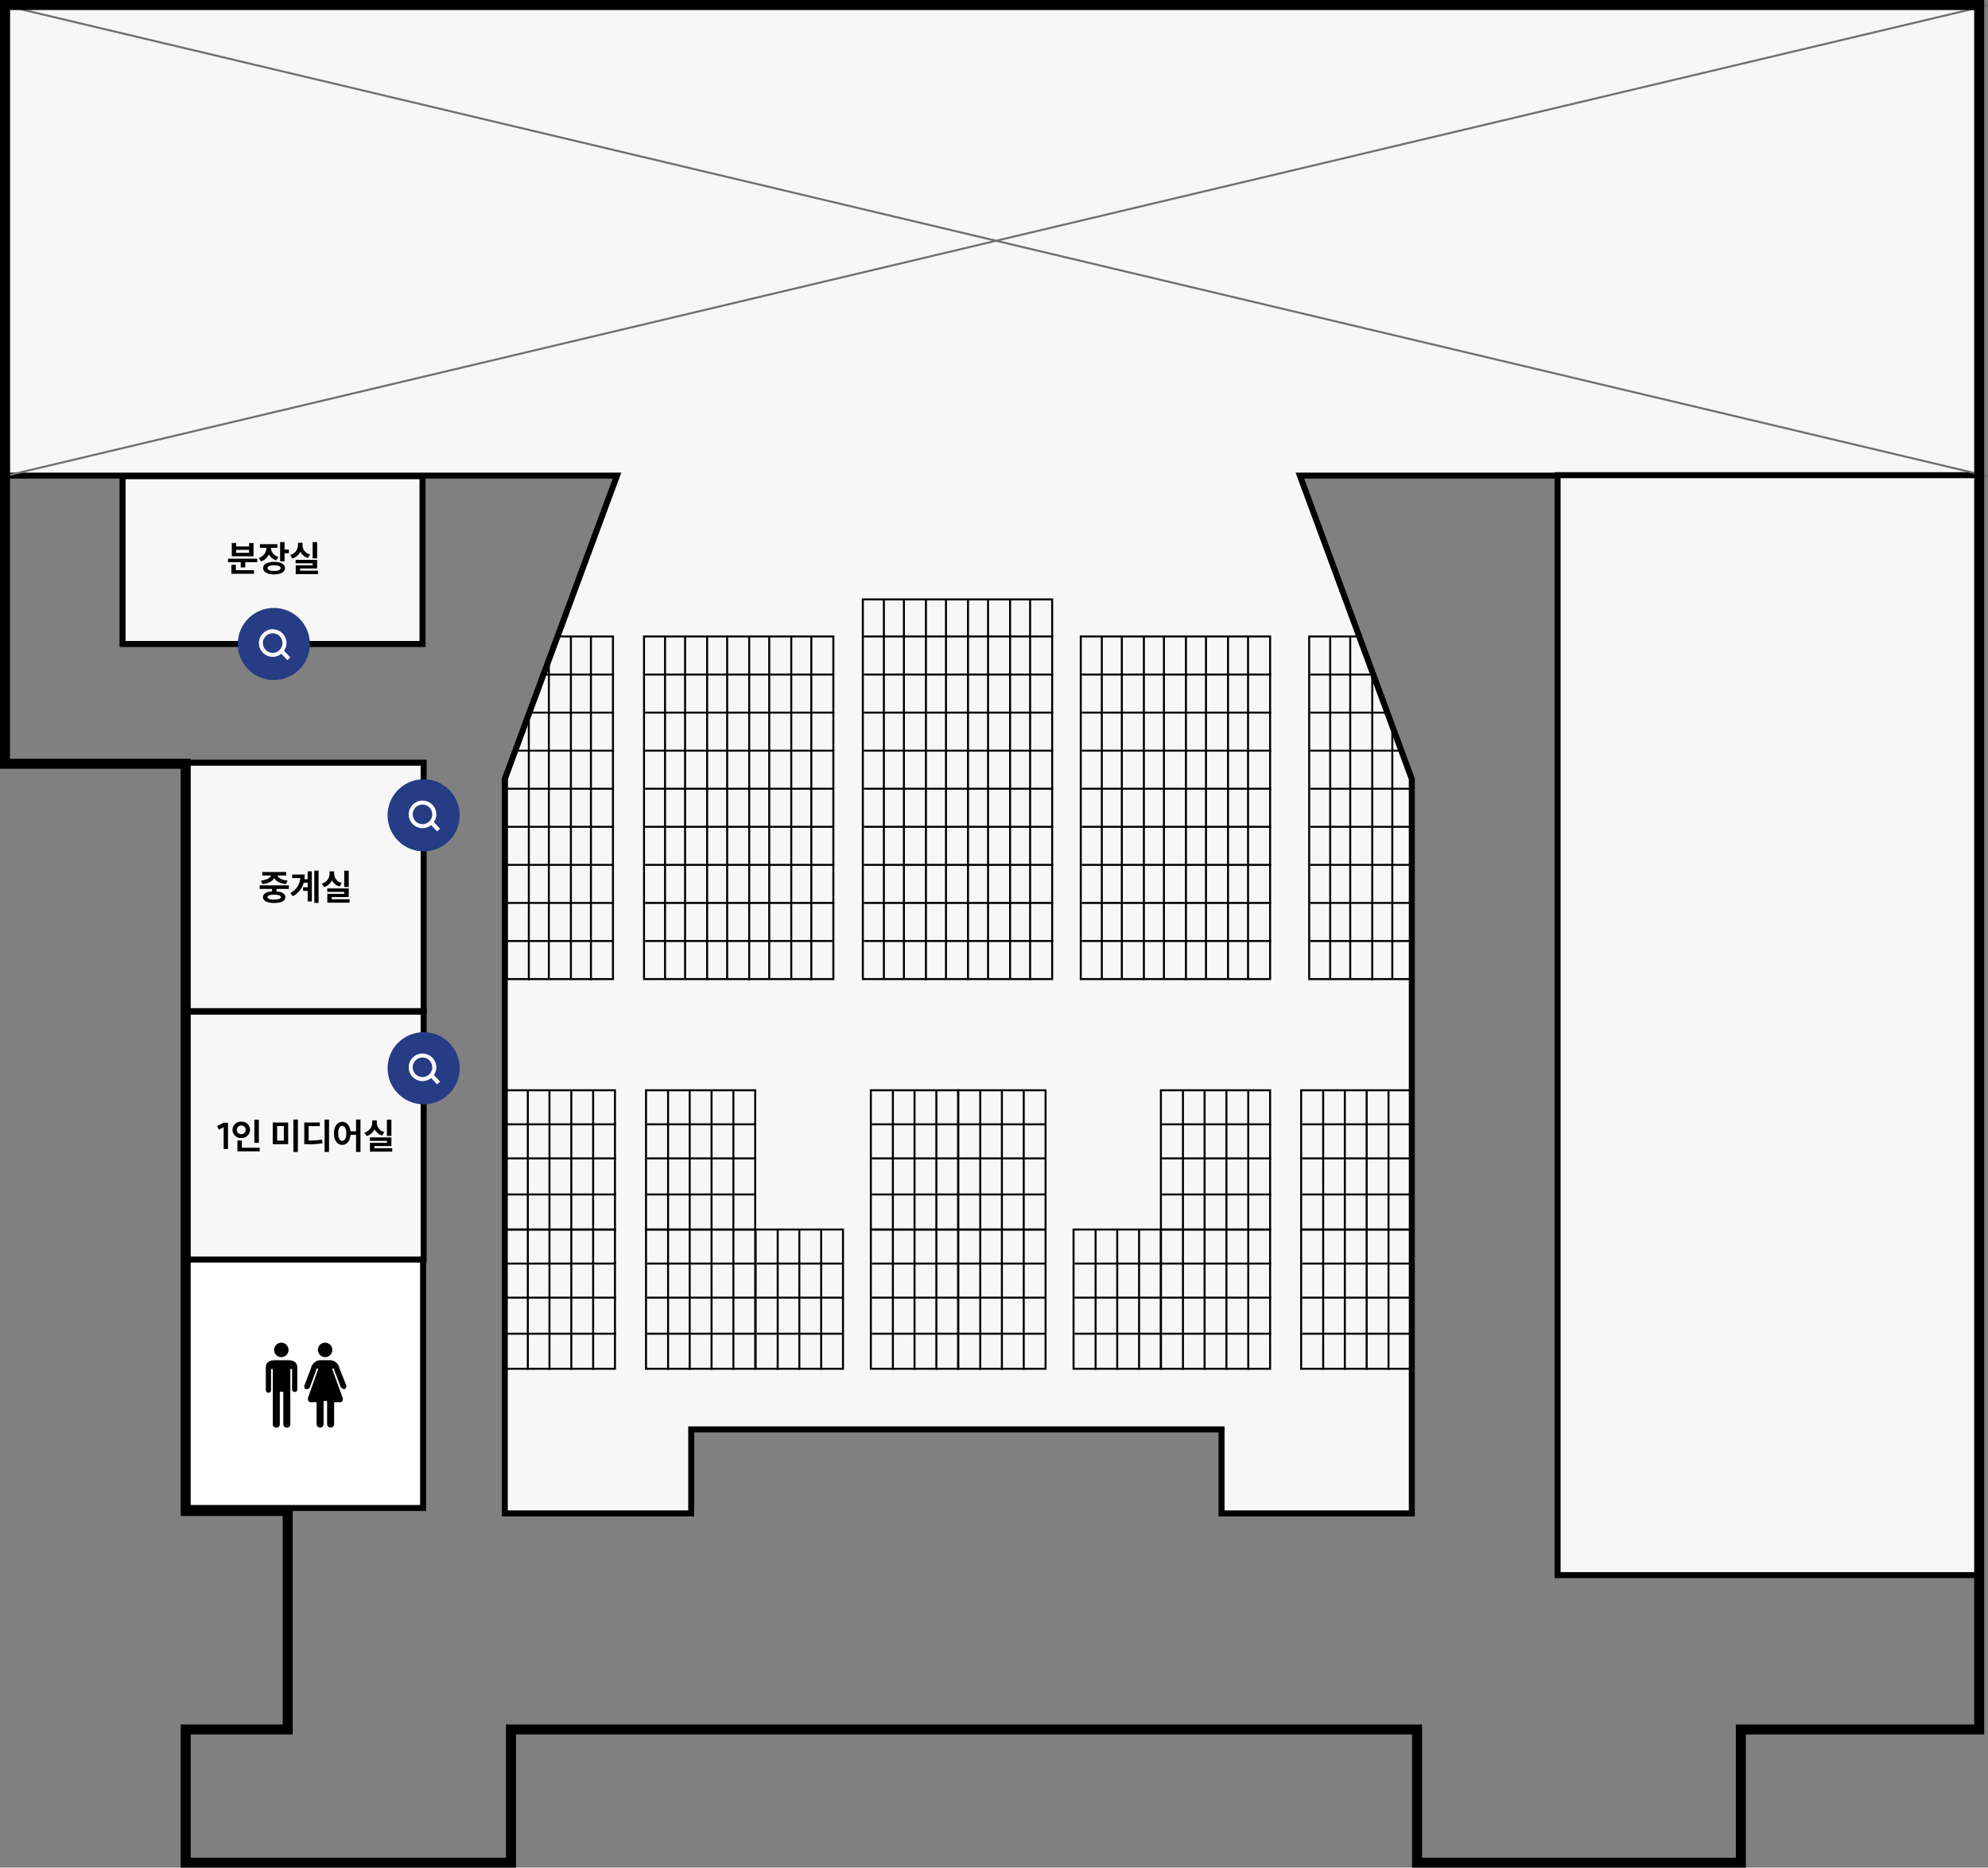 <svg xmlns="http://www.w3.org/2000/svg" xmlns:xlink="http://www.w3.org/1999/xlink" width="992.292" height="932.186" viewBox="0 0 992.292 932.186">
  <rect x="0" y="0" width="992.292" height="932.186" fill="#808080" stroke="none"/>
  <defs>
    <clipPath id="clip-path">
      <path id="패스_76348" data-name="패스 76348" d="M3749.519-15468.676v234.891h56.017l-56.017,151.435v366.548h93.059v-41.931h264.7v41.931h94.979v-366.548l-55.864-151.435h55.864v-234.891Z" transform="translate(1091.981)" fill="#f7f7f7" stroke="#000" stroke-width="3"/>
    </clipPath>
  </defs>
  <g id="그룹_51735" data-name="그룹 51735" transform="translate(-3491.323 12916.176)">
    <path id="패스_76347" data-name="패스 76347" d="M3500.925-15468.676v234.891h304.611l-56.017,151.435v366.548h93.059v-41.931h264.7v41.931h94.979v-366.548l-55.864-151.435h338.944v-234.891Z" transform="translate(-6.238 2555)" fill="#f7f7f7" stroke="#000" stroke-width="3"/>
    <rect id="사각형_43774" data-name="사각형 43774" width="210" height="549" transform="translate(4268.78 -12679)" fill="#f7f7f7" stroke="#000" stroke-width="3"/>
    <rect id="사각형_43781" data-name="사각형 43781" width="118" height="124" transform="translate(3584.78 -12535.5)" fill="#f7f7f7" stroke="#000" stroke-width="3"/>
    <g id="그룹_51677" data-name="그룹 51677" transform="translate(-129.22 2556)">
      <rect id="사각형_43785" data-name="사각형 43785" width="54.5" height="69.5" transform="translate(3873 -14928)" fill="none" stroke="#000" stroke-width="1"/>
      <line id="선_8012" data-name="선 8012" y2="70" transform="translate(3884 -14928)" fill="none" stroke="#000" stroke-width="1"/>
      <line id="선_8013" data-name="선 8013" y2="70" transform="translate(3894.802 -14928)" fill="none" stroke="#000" stroke-width="1"/>
      <line id="선_8014" data-name="선 8014" y2="70" transform="translate(3905.703 -14928)" fill="none" stroke="#000" stroke-width="1"/>
      <line id="선_8015" data-name="선 8015" y2="70" transform="translate(3916.604 -14928)" fill="none" stroke="#000" stroke-width="1"/>
      <line id="선_8016" data-name="선 8016" x2="54.5" transform="translate(3873.5 -14894)" fill="none" stroke="#000" stroke-width="1"/>
      <line id="선_8017" data-name="선 8017" x2="54.5" transform="translate(3873.5 -14876)" fill="none" stroke="#000" stroke-width="1"/>
      <line id="선_8018" data-name="선 8018" x2="54.5" transform="translate(3873.5 -14911)" fill="none" stroke="#000" stroke-width="1"/>
    </g>
    <g id="그룹_51678" data-name="그룹 51678" transform="translate(-59.22 2556)">
      <rect id="사각형_43785-2" data-name="사각형 43785" width="54.5" height="69.5" transform="translate(3873 -14928)" fill="none" stroke="#000" stroke-width="1"/>
      <line id="선_8012-2" data-name="선 8012" y2="70" transform="translate(3884 -14928)" fill="none" stroke="#000" stroke-width="1"/>
      <line id="선_8013-2" data-name="선 8013" y2="70" transform="translate(3894.802 -14928)" fill="none" stroke="#000" stroke-width="1"/>
      <line id="선_8014-2" data-name="선 8014" y2="70" transform="translate(3905.703 -14928)" fill="none" stroke="#000" stroke-width="1"/>
      <line id="선_8015-2" data-name="선 8015" y2="70" transform="translate(3916.604 -14928)" fill="none" stroke="#000" stroke-width="1"/>
      <line id="선_8016-2" data-name="선 8016" x2="54.5" transform="translate(3873.5 -14894)" fill="none" stroke="#000" stroke-width="1"/>
      <line id="선_8017-2" data-name="선 8017" x2="54.5" transform="translate(3873.5 -14876)" fill="none" stroke="#000" stroke-width="1"/>
      <line id="선_8018-2" data-name="선 8018" x2="54.5" transform="translate(3873.5 -14911)" fill="none" stroke="#000" stroke-width="1"/>
    </g>
    <g id="그룹_51679" data-name="그룹 51679" transform="translate(197.78 2556)">
      <rect id="사각형_43785-3" data-name="사각형 43785" width="54.5" height="69.5" transform="translate(3873 -14928)" fill="none" stroke="#000" stroke-width="1"/>
      <line id="선_8012-3" data-name="선 8012" y2="70" transform="translate(3884 -14928)" fill="none" stroke="#000" stroke-width="1"/>
      <line id="선_8013-3" data-name="선 8013" y2="70" transform="translate(3894.802 -14928)" fill="none" stroke="#000" stroke-width="1"/>
      <line id="선_8014-3" data-name="선 8014" y2="70" transform="translate(3905.703 -14928)" fill="none" stroke="#000" stroke-width="1"/>
      <line id="선_8015-3" data-name="선 8015" y2="70" transform="translate(3916.604 -14928)" fill="none" stroke="#000" stroke-width="1"/>
      <line id="선_8016-3" data-name="선 8016" x2="54.5" transform="translate(3873.5 -14894)" fill="none" stroke="#000" stroke-width="1"/>
      <line id="선_8017-3" data-name="선 8017" x2="54.5" transform="translate(3873.5 -14876)" fill="none" stroke="#000" stroke-width="1"/>
      <line id="선_8018-3" data-name="선 8018" x2="54.5" transform="translate(3873.5 -14911)" fill="none" stroke="#000" stroke-width="1"/>
    </g>
    <g id="그룹_51680" data-name="그룹 51680" transform="translate(267.78 2556)">
      <rect id="사각형_43785-4" data-name="사각형 43785" width="54.5" height="69.5" transform="translate(3873 -14928)" fill="none" stroke="#000" stroke-width="1"/>
      <line id="선_8012-4" data-name="선 8012" y2="70" transform="translate(3884 -14928)" fill="none" stroke="#000" stroke-width="1"/>
      <line id="선_8013-4" data-name="선 8013" y2="70" transform="translate(3894.802 -14928)" fill="none" stroke="#000" stroke-width="1"/>
      <line id="선_8014-4" data-name="선 8014" y2="70" transform="translate(3905.703 -14928)" fill="none" stroke="#000" stroke-width="1"/>
      <line id="선_8015-4" data-name="선 8015" y2="70" transform="translate(3916.604 -14928)" fill="none" stroke="#000" stroke-width="1"/>
      <line id="선_8016-4" data-name="선 8016" x2="54.5" transform="translate(3873.5 -14894)" fill="none" stroke="#000" stroke-width="1"/>
      <line id="선_8017-4" data-name="선 8017" x2="54.5" transform="translate(3873.5 -14876)" fill="none" stroke="#000" stroke-width="1"/>
      <line id="선_8018-4" data-name="선 8018" x2="54.5" transform="translate(3873.5 -14911)" fill="none" stroke="#000" stroke-width="1"/>
    </g>
    <g id="그룹_51703" data-name="그룹 51703" transform="translate(-6 2374)">
      <rect id="사각형_43785-5" data-name="사각형 43785" width="94.5" height="189.5" transform="translate(3928 -14991)" fill="none" stroke="#000" stroke-width="1"/>
      <line id="선_8012-5" data-name="선 8012" y2="189.714" transform="translate(3938.5 -14991)" fill="none" stroke="#000" stroke-width="1"/>
      <line id="선_8013-5" data-name="선 8013" y2="190" transform="translate(3959.5 -14991)" fill="none" stroke="#000" stroke-width="1"/>
      <line id="선_8014-5" data-name="선 8014" y2="190" transform="translate(3980.5 -14991)" fill="none" stroke="#000" stroke-width="1"/>
      <line id="선_8015-5" data-name="선 8015" y2="190" transform="translate(4011.5 -14991)" fill="none" stroke="#000" stroke-width="1"/>
      <line id="선_8016-5" data-name="선 8016" x2="94.5" transform="translate(3928.5 -14839.5)" fill="none" stroke="#000" stroke-width="1"/>
      <line id="선_8017-5" data-name="선 8017" x2="94.5" transform="translate(3928.5 -14820.5)" fill="none" stroke="#000" stroke-width="1"/>
      <line id="선_8018-5" data-name="선 8018" x2="94.5" transform="translate(3928.5 -14972.5)" fill="none" stroke="#000" stroke-width="1"/>
      <line id="선_8028" data-name="선 8028" y2="189.714" transform="translate(3948.5 -14991)" fill="none" stroke="#000" stroke-width="1"/>
      <line id="선_8029" data-name="선 8029" y2="189.714" transform="translate(3969.5 -14991)" fill="none" stroke="#000" stroke-width="1"/>
      <line id="선_8030" data-name="선 8030" y2="189.714" transform="translate(3990.5 -14991)" fill="none" stroke="#000" stroke-width="1"/>
      <line id="선_8031" data-name="선 8031" y2="189.714" transform="translate(4001.5 -14991)" fill="none" stroke="#000" stroke-width="1"/>
      <line id="선_8032" data-name="선 8032" x2="94.5" transform="translate(3928.5 -14953.5)" fill="none" stroke="#000" stroke-width="1"/>
      <line id="선_8033" data-name="선 8033" x2="94.5" transform="translate(3928.5 -14934.5)" fill="none" stroke="#000" stroke-width="1"/>
      <line id="선_8034" data-name="선 8034" x2="94.5" transform="translate(3928.5 -14915.5)" fill="none" stroke="#000" stroke-width="1"/>
      <line id="선_8035" data-name="선 8035" x2="94.5" transform="translate(3928.5 -14896.5)" fill="none" stroke="#000" stroke-width="1"/>
      <line id="선_8036" data-name="선 8036" x2="94.5" transform="translate(3928.5 -14877.5)" fill="none" stroke="#000" stroke-width="1"/>
      <line id="선_8037" data-name="선 8037" x2="94.5" transform="translate(3928.5 -14858.5)" fill="none" stroke="#000" stroke-width="1"/>
    </g>
    <g id="그룹_51704" data-name="그룹 51704" transform="translate(-6.22 2555)">
      <rect id="사각형_43785-6" data-name="사각형 43785" width="94.5" height="171" transform="translate(4037 -15153.5)" fill="none" stroke="#000" stroke-width="1"/>
      <line id="선_8012-6" data-name="선 8012" y2="171.214" transform="translate(4047.5 -15153.5)" fill="none" stroke="#000" stroke-width="1"/>
      <line id="선_8013-6" data-name="선 8013" y2="171.5" transform="translate(4068.5 -15153.5)" fill="none" stroke="#000" stroke-width="1"/>
      <line id="선_8014-6" data-name="선 8014" y2="171.5" transform="translate(4089.5 -15153.5)" fill="none" stroke="#000" stroke-width="1"/>
      <line id="선_8015-6" data-name="선 8015" y2="171.5" transform="translate(4120.5 -15153.5)" fill="none" stroke="#000" stroke-width="1"/>
      <line id="선_8016-6" data-name="선 8016" x2="94.5" transform="translate(4037.5 -15020.5)" fill="none" stroke="#000" stroke-width="1"/>
      <line id="선_8017-6" data-name="선 8017" x2="94.5" transform="translate(4037.5 -15001.5)" fill="none" stroke="#000" stroke-width="1"/>
      <line id="선_8028-2" data-name="선 8028" y2="171.214" transform="translate(4057.5 -15153.5)" fill="none" stroke="#000" stroke-width="1"/>
      <line id="선_8029-2" data-name="선 8029" y2="171.214" transform="translate(4078.5 -15153.5)" fill="none" stroke="#000" stroke-width="1"/>
      <line id="선_8030-2" data-name="선 8030" y2="171.214" transform="translate(4099.5 -15153.5)" fill="none" stroke="#000" stroke-width="1"/>
      <line id="선_8031-2" data-name="선 8031" y2="171.214" transform="translate(4110.5 -15153.5)" fill="none" stroke="#000" stroke-width="1"/>
      <line id="선_8032-2" data-name="선 8032" x2="94.5" transform="translate(4037.5 -15134.5)" fill="none" stroke="#000" stroke-width="1"/>
      <line id="선_8033-2" data-name="선 8033" x2="94.5" transform="translate(4037.5 -15115.5)" fill="none" stroke="#000" stroke-width="1"/>
      <line id="선_8034-2" data-name="선 8034" x2="94.5" transform="translate(4037.5 -15096.5)" fill="none" stroke="#000" stroke-width="1"/>
      <line id="선_8035-2" data-name="선 8035" x2="94.5" transform="translate(4037.5 -15077.5)" fill="none" stroke="#000" stroke-width="1"/>
      <line id="선_8036-2" data-name="선 8036" x2="94.5" transform="translate(4037.5 -15058.5)" fill="none" stroke="#000" stroke-width="1"/>
      <line id="선_8037-2" data-name="선 8037" x2="94.5" transform="translate(4037.5 -15039.5)" fill="none" stroke="#000" stroke-width="1"/>
    </g>
    <g id="그룹_51705" data-name="그룹 51705" transform="translate(-224.22 2555)">
      <rect id="사각형_43785-7" data-name="사각형 43785" width="94.5" height="171" transform="translate(4037 -15153.5)" fill="none" stroke="#000" stroke-width="1"/>
      <line id="선_8012-7" data-name="선 8012" y2="171.214" transform="translate(4047.5 -15153.5)" fill="none" stroke="#000" stroke-width="1"/>
      <line id="선_8013-7" data-name="선 8013" y2="171.5" transform="translate(4068.5 -15153.5)" fill="none" stroke="#000" stroke-width="1"/>
      <line id="선_8014-7" data-name="선 8014" y2="171.5" transform="translate(4089.5 -15153.5)" fill="none" stroke="#000" stroke-width="1"/>
      <line id="선_8015-7" data-name="선 8015" y2="171.5" transform="translate(4120.5 -15153.5)" fill="none" stroke="#000" stroke-width="1"/>
      <line id="선_8016-7" data-name="선 8016" x2="94.5" transform="translate(4037.5 -15020.5)" fill="none" stroke="#000" stroke-width="1"/>
      <line id="선_8017-7" data-name="선 8017" x2="94.5" transform="translate(4037.5 -15001.5)" fill="none" stroke="#000" stroke-width="1"/>
      <line id="선_8028-3" data-name="선 8028" y2="171.214" transform="translate(4057.5 -15153.5)" fill="none" stroke="#000" stroke-width="1"/>
      <line id="선_8029-3" data-name="선 8029" y2="171.214" transform="translate(4078.5 -15153.5)" fill="none" stroke="#000" stroke-width="1"/>
      <line id="선_8030-3" data-name="선 8030" y2="171.214" transform="translate(4099.5 -15153.5)" fill="none" stroke="#000" stroke-width="1"/>
      <line id="선_8031-3" data-name="선 8031" y2="171.214" transform="translate(4110.5 -15153.5)" fill="none" stroke="#000" stroke-width="1"/>
      <line id="선_8032-3" data-name="선 8032" x2="94.5" transform="translate(4037.5 -15134.5)" fill="none" stroke="#000" stroke-width="1"/>
      <line id="선_8033-3" data-name="선 8033" x2="94.5" transform="translate(4037.5 -15115.5)" fill="none" stroke="#000" stroke-width="1"/>
      <line id="선_8034-3" data-name="선 8034" x2="94.5" transform="translate(4037.5 -15096.5)" fill="none" stroke="#000" stroke-width="1"/>
      <line id="선_8035-3" data-name="선 8035" x2="94.5" transform="translate(4037.5 -15077.5)" fill="none" stroke="#000" stroke-width="1"/>
      <line id="선_8036-3" data-name="선 8036" x2="94.5" transform="translate(4037.5 -15058.5)" fill="none" stroke="#000" stroke-width="1"/>
      <line id="선_8037-3" data-name="선 8037" x2="94.5" transform="translate(4037.5 -15039.5)" fill="none" stroke="#000" stroke-width="1"/>
    </g>
    <path id="패스_76641" data-name="패스 76641" d="M-22.86-7.272V-5.49h6.174v1.242c-2.826.2-4.5,1.188-4.5,2.862,0,1.854,2.106,2.9,5.58,2.9,3.492,0,5.6-1.044,5.6-2.9,0-1.656-1.656-2.646-4.446-2.862V-5.49H-8.28V-7.272Zm.63-2.394.774,1.746c3.006-.288,5.04-1.44,5.886-3.006.846,1.566,2.88,2.718,5.886,3.006l.774-1.746c-3.042-.27-4.68-1.368-5.04-2.52h4.374v-1.746H-21.528v1.746h4.338C-17.568-11.034-19.206-9.936-22.23-9.666Zm3.294,8.28c0-.828,1.134-1.224,3.33-1.224,2.214,0,3.348.4,3.348,1.224S-13.392-.18-15.606-.18C-17.8-.18-18.936-.558-18.936-1.386ZM-1.188-6.318v1.782h2.3V.774h2.07V-14.274H1.116v3.942H-.522a20.061,20.061,0,0,0,.144-2.376H-6.624v1.782h4.05C-2.88-7.722-4.3-5.364-7.524-3.42l1.26,1.566A11.028,11.028,0,0,0-.882-8.568h2v2.25ZM4.428,1.494H6.552V-14.634H4.428Zm14.94-16.11v8.154h2.25v-8.154ZM8.172-8.172l1.08,1.764a6.344,6.344,0,0,0,3.978-3.42A6.1,6.1,0,0,0,17.046-6.7l1.062-1.728a4.8,4.8,0,0,1-3.78-4.608v-1.224H12.06v1.224A5.076,5.076,0,0,1,8.172-8.172Zm2.718,4.14H19.4v1.008H10.926v4.41H22.032V-.342h-8.91v-1.08h8.5v-4.32H10.89Z" transform="translate(3643.78 -12467)"/>
    <g id="마스크_그룹_25675" data-name="마스크 그룹 25675" transform="translate(-1098.22 2555)" clip-path="url(#clip-path)">
      <g id="그룹_51707" data-name="그룹 51707" transform="translate(764)">
        <rect id="사각형_43785-8" data-name="사각형 43785" width="94.5" height="171" transform="translate(4037 -15153.5)" fill="none" stroke="#000" stroke-width="1"/>
        <line id="선_8012-8" data-name="선 8012" y2="171.214" transform="translate(4047.5 -15153.5)" fill="none" stroke="#000" stroke-width="1"/>
        <line id="선_8013-8" data-name="선 8013" y2="171.5" transform="translate(4068.5 -15153.5)" fill="none" stroke="#000" stroke-width="1"/>
        <line id="선_8014-8" data-name="선 8014" y2="171.5" transform="translate(4089.5 -15153.5)" fill="none" stroke="#000" stroke-width="1"/>
        <line id="선_8015-8" data-name="선 8015" y2="171.5" transform="translate(4120.5 -15153.5)" fill="none" stroke="#000" stroke-width="1"/>
        <line id="선_8016-8" data-name="선 8016" x2="94.5" transform="translate(4037.5 -15020.5)" fill="none" stroke="#000" stroke-width="1"/>
        <line id="선_8017-8" data-name="선 8017" x2="94.5" transform="translate(4037.5 -15001.5)" fill="none" stroke="#000" stroke-width="1"/>
        <line id="선_8028-4" data-name="선 8028" y2="171.214" transform="translate(4057.5 -15153.5)" fill="none" stroke="#000" stroke-width="1"/>
        <line id="선_8029-4" data-name="선 8029" y2="171.214" transform="translate(4078.5 -15153.5)" fill="none" stroke="#000" stroke-width="1"/>
        <line id="선_8030-4" data-name="선 8030" y2="171.214" transform="translate(4099.5 -15153.5)" fill="none" stroke="#000" stroke-width="1"/>
        <line id="선_8031-4" data-name="선 8031" y2="171.214" transform="translate(4110.5 -15153.5)" fill="none" stroke="#000" stroke-width="1"/>
        <line id="선_8032-4" data-name="선 8032" x2="94.5" transform="translate(4037.5 -15134.5)" fill="none" stroke="#000" stroke-width="1"/>
        <line id="선_8033-4" data-name="선 8033" x2="94.5" transform="translate(4037.5 -15115.5)" fill="none" stroke="#000" stroke-width="1"/>
        <line id="선_8034-4" data-name="선 8034" x2="94.5" transform="translate(4037.5 -15096.5)" fill="none" stroke="#000" stroke-width="1"/>
        <line id="선_8035-4" data-name="선 8035" x2="94.5" transform="translate(4037.5 -15077.5)" fill="none" stroke="#000" stroke-width="1"/>
        <line id="선_8036-4" data-name="선 8036" x2="94.5" transform="translate(4037.5 -15058.5)" fill="none" stroke="#000" stroke-width="1"/>
        <line id="선_8037-4" data-name="선 8037" x2="94.5" transform="translate(4037.5 -15039.5)" fill="none" stroke="#000" stroke-width="1"/>
      </g>
    </g>
    <g id="마스크_그룹_25676" data-name="마스크 그룹 25676" transform="translate(-1098.22 2555)" clip-path="url(#clip-path)">
      <g id="그룹_51708" data-name="그룹 51708" transform="translate(1206)">
        <rect id="사각형_43785-9" data-name="사각형 43785" width="94.5" height="171" transform="translate(4037 -15153.5)" fill="none" stroke="#000" stroke-width="1"/>
        <line id="선_8012-9" data-name="선 8012" y2="171.214" transform="translate(4047.5 -15153.5)" fill="none" stroke="#000" stroke-width="1"/>
        <line id="선_8013-9" data-name="선 8013" y2="171.5" transform="translate(4068.5 -15153.5)" fill="none" stroke="#000" stroke-width="1"/>
        <line id="선_8014-9" data-name="선 8014" y2="171.5" transform="translate(4089.5 -15153.5)" fill="none" stroke="#000" stroke-width="1"/>
        <line id="선_8015-9" data-name="선 8015" y2="171.5" transform="translate(4120.5 -15153.5)" fill="none" stroke="#000" stroke-width="1"/>
        <line id="선_8016-9" data-name="선 8016" x2="94.5" transform="translate(4037.5 -15020.5)" fill="none" stroke="#000" stroke-width="1"/>
        <line id="선_8017-9" data-name="선 8017" x2="94.5" transform="translate(4037.5 -15001.5)" fill="none" stroke="#000" stroke-width="1"/>
        <line id="선_8028-5" data-name="선 8028" y2="171.214" transform="translate(4057.5 -15153.5)" fill="none" stroke="#000" stroke-width="1"/>
        <line id="선_8029-5" data-name="선 8029" y2="171.214" transform="translate(4078.5 -15153.5)" fill="none" stroke="#000" stroke-width="1"/>
        <line id="선_8030-5" data-name="선 8030" y2="171.214" transform="translate(4099.5 -15153.5)" fill="none" stroke="#000" stroke-width="1"/>
        <line id="선_8031-5" data-name="선 8031" y2="171.214" transform="translate(4110.5 -15153.5)" fill="none" stroke="#000" stroke-width="1"/>
        <line id="선_8032-5" data-name="선 8032" x2="94.5" transform="translate(4037.5 -15134.5)" fill="none" stroke="#000" stroke-width="1"/>
        <line id="선_8033-5" data-name="선 8033" x2="94.5" transform="translate(4037.5 -15115.5)" fill="none" stroke="#000" stroke-width="1"/>
        <line id="선_8034-5" data-name="선 8034" x2="94.5" transform="translate(4037.5 -15096.5)" fill="none" stroke="#000" stroke-width="1"/>
        <line id="선_8035-5" data-name="선 8035" x2="94.5" transform="translate(4037.5 -15077.5)" fill="none" stroke="#000" stroke-width="1"/>
        <line id="선_8036-5" data-name="선 8036" x2="94.5" transform="translate(4037.5 -15058.5)" fill="none" stroke="#000" stroke-width="1"/>
        <line id="선_8037-5" data-name="선 8037" x2="94.5" transform="translate(4037.5 -15039.5)" fill="none" stroke="#000" stroke-width="1"/>
      </g>
    </g>
    <g id="그룹_51709" data-name="그룹 51709" transform="translate(-1098.22 2493.761)">
      <circle id="타원_3397" data-name="타원 3397" cx="18" cy="18" r="18" transform="translate(4783 -15021)" fill="#263c85"/>
      <g id="그룹_9400" data-name="그룹 9400" transform="translate(4793.54 -15010.357)">
        <g id="타원_560" data-name="타원 560" fill="none" stroke="#fff" stroke-width="2">
          <circle cx="6.889" cy="6.889" r="6.889" stroke="none"/>
          <circle cx="6.889" cy="6.889" r="5.889" fill="none"/>
        </g>
        <line id="선_1386" data-name="선 1386" x2="3.63" y2="3.857" transform="translate(11.29 10.859)" fill="none" stroke="#fff" stroke-width="2"/>
      </g>
    </g>
    <rect id="사각형_43793" data-name="사각형 43793" width="118" height="124" transform="translate(3584.78 -12411.239)" fill="#f7f7f7" stroke="#000" stroke-width="3"/>
    <path id="패스_76642" data-name="패스 76642" d="M-38.655-13.068h-2.16l-3.24,1.656.81,1.836,2.43-1.206V.054l2.16.018ZM-25.5-14.616v11.61h2.25v-11.61ZM-36.405-9.5a4.154,4.154,0,0,0,4.374,4.086A4.143,4.143,0,0,0-27.657-9.5a4.121,4.121,0,0,0-4.374-4.086A4.132,4.132,0,0,0-36.405-9.5Zm2.178,0a2.078,2.078,0,0,1,2.2-2.16,2.069,2.069,0,0,1,2.2,2.16,2.074,2.074,0,0,1-2.2,2.142A2.084,2.084,0,0,1-34.227-9.5Zm.27,10.71h11.106V-.576h-8.892v-3.6h-2.214Zm17.64-14.382V-2.358h7.7V-13.176Zm2.2,9.054v-7.29h3.33v7.29ZM-6,1.53h2.232V-14.652H-6ZM9.549-14.634V1.548h2.232V-14.634ZM-.585-2.322H.783a37.161,37.161,0,0,0,7.7-.5l-.2-1.836a33.885,33.885,0,0,1-6.678.486v-7.2H7.173v-1.8H-.585ZM18.369-13.5c-2.394,0-4.14,2.214-4.14,5.742,0,3.546,1.746,5.76,4.14,5.76,2.232,0,3.906-1.908,4.122-5h2.772V1.53h2.214V-14.652H25.263v5.868h-2.79C22.167-11.718,20.529-13.5,18.369-13.5ZM16.353-7.758c0-2.412.81-3.726,2.016-3.726,1.224,0,2.034,1.314,2.034,3.726s-.81,3.744-2.034,3.744C17.163-4.014,16.353-5.346,16.353-7.758Zm24.3-6.858v8.154H42.9v-8.154Zm-11.2,6.444,1.08,1.764a6.344,6.344,0,0,0,3.978-3.42A6.1,6.1,0,0,0,38.331-6.7l1.062-1.728a4.8,4.8,0,0,1-3.78-4.608v-1.224H33.345v1.224A5.076,5.076,0,0,1,29.457-8.172Zm2.718,4.14h8.514v1.008H32.211v4.41H43.317V-.342h-8.91v-1.08h8.5v-4.32H32.175Z" transform="translate(3643.78 -12342.739)"/>
    <rect id="사각형_43794" data-name="사각형 43794" width="118" height="124" transform="translate(3584.5 -12287.5)" fill="#fff" stroke="#000" stroke-width="3"/>
    <g id="그룹_51710" data-name="그룹 51710" transform="translate(-1098.22 2620)">
      <circle id="타원_3397-2" data-name="타원 3397" cx="18" cy="18" r="18" transform="translate(4783 -15021)" fill="#263c85"/>
      <g id="그룹_9400-2" data-name="그룹 9400" transform="translate(4793.54 -15010.357)">
        <g id="타원_560-2" data-name="타원 560" fill="none" stroke="#fff" stroke-width="2">
          <circle cx="6.889" cy="6.889" r="6.889" stroke="none"/>
          <circle cx="6.889" cy="6.889" r="5.889" fill="none"/>
        </g>
        <line id="선_1386-2" data-name="선 1386" x2="3.63" y2="3.857" transform="translate(11.29 10.859)" fill="none" stroke="#fff" stroke-width="2"/>
      </g>
    </g>
    <g id="Icon_map-toilet" data-name="Icon map-toilet" transform="translate(-2609.028 -19771.012)">
      <path id="패스_21153" data-name="패스 21153" d="M6236.521,7561.354a1.628,1.628,0,0,0,1.485,1.752c.086,0,.173,0,.262,0a1.624,1.624,0,0,0,1.747-1.483,1.508,1.508,0,0,0,0-.266v-16.162h1.747v16.164a1.76,1.76,0,0,0,3.5.268,1.508,1.508,0,0,0,0-.266v-27.523h.874v9.883a1.334,1.334,0,1,0,2.62,0V7533.1c0-2.307-1.662-3.649-4.37-3.649H6237.4c-2.462,0-4.37,1.068-4.37,3.573V7544.3a1.312,1.312,0,1,0,2.621.118c0-.034,0-.066,0-.1v-10.5h.873Z" transform="translate(0.001 4.294)"/>
      <path id="패스_21154" data-name="패스 21154" d="M6242.342,7528.611a3.6,3.6,0,1,1-3.606-3.6h0A3.6,3.6,0,0,1,6242.342,7528.611Z" transform="translate(2.037 0)"/>
      <path id="패스_21155" data-name="패스 21155" d="M6253.449,7528.611a3.6,3.6,0,1,1-3.6-3.6h0a3.6,3.6,0,0,1,3.6,3.6Z" transform="translate(12.781 0)"/>
      <path id="패스_21156" data-name="패스 21156" d="M6261.955,7548.25l-5.164-14.187-.032-.148a.393.393,0,0,1,.393-.393h0a.394.394,0,0,1,.385.291l3.509,9.176a2.235,2.235,0,0,0,1.819.877c.845,0,.931-1.655.911-1.75l-3.508-8.834a4.826,4.826,0,0,0-4.69-3.841h-4.567a5,5,0,0,0-4.843,3.841l-3.355,8.941c-.074.175,0,1.7.915,1.7.709,0,1.65-.274,1.82-.9l3.386-9.236a.394.394,0,0,1,.363-.251.381.381,0,0,1,.393.368h0l-.023.128-5.025,14.192c-.01.042,0,1.048,0,1.091,0,.306.729,1.095,1.047,1.095h3.244v11.017a1.751,1.751,0,0,0,3.5,0v-11.45c0-.242,1.748-.242,1.748,0v11.358a1.748,1.748,0,0,0,3.5,0h0v-10.922h3.38c.318,0,.91-.786.91-1.092,0-.068.027-1.031,0-1.09Z" transform="translate(9.443 4.285)"/>
    </g>
    <rect id="사각형_43795" data-name="사각형 43795" width="149.72" height="83.753" transform="translate(3552.5 -12678.5)" fill="#f7f7f7" stroke="#000" stroke-width="3"/>
    <path id="패스_76640" data-name="패스 76640" d="M-22.86-6.336V-4.59h6.354v2.628h2.25V-4.59h5.994V-6.336Zm1.692,7.56H-9.882v-1.8h-9.054V-3.222h-2.232Zm.18-8.73h10.854V-14.13h-2.214v1.71h-6.444v-1.71h-2.2Zm2.2-1.746v-1.494h6.444v1.494Zm11.862-4.3v1.8h3.258a5.309,5.309,0,0,1-3.852,5.04l1.116,1.746A6.283,6.283,0,0,0-2.484-8.55,5.942,5.942,0,0,0,1.224-5.526L2.286-7.254a4.731,4.731,0,0,1-3.708-4.5h3.2v-1.8Zm1.6,11.934c0,1.962,2.106,3.132,5.454,3.132,3.33,0,5.436-1.17,5.436-3.132S3.456-4.734.126-4.734C-3.222-4.734-5.328-3.582-5.328-1.62Zm2.214,0c0-.936,1.152-1.386,3.24-1.386,2.07,0,3.222.45,3.222,1.386S2.2-.2.126-.2C-1.962-.2-3.114-.684-3.114-1.62ZM3.132-5.04H5.364V-9.054H7.542v-1.818H5.364v-3.744H3.132Zm16.236-9.576v8.154h2.25v-8.154ZM8.172-8.172l1.08,1.764a6.344,6.344,0,0,0,3.978-3.42A6.1,6.1,0,0,0,17.046-6.7l1.062-1.728a4.8,4.8,0,0,1-3.78-4.608v-1.224H12.06v1.224A5.076,5.076,0,0,1,8.172-8.172Zm2.718,4.14H19.4v1.008H10.926v4.41H22.032V-.342h-8.91v-1.08h8.5v-4.32H10.89Z" transform="translate(3628 -12631)"/>
    <g id="그룹_51721" data-name="그룹 51721" transform="translate(-1173 2408.253)">
      <circle id="타원_3397-3" data-name="타원 3397" cx="18" cy="18" r="18" transform="translate(4783 -15021)" fill="#263c85"/>
      <g id="그룹_9400-3" data-name="그룹 9400" transform="translate(4793.54 -15010.357)">
        <g id="타원_560-3" data-name="타원 560" fill="none" stroke="#fff" stroke-width="2">
          <circle cx="6.889" cy="6.889" r="6.889" stroke="none"/>
          <circle cx="6.889" cy="6.889" r="5.889" fill="none"/>
        </g>
        <line id="선_1386-3" data-name="선 1386" x2="3.63" y2="3.857" transform="translate(11.29 10.859)" fill="none" stroke="#fff" stroke-width="2"/>
      </g>
    </g>
    <g id="그룹_51722" data-name="그룹 51722" transform="translate(-129.22 2625.5)">
      <rect id="사각형_43785-10" data-name="사각형 43785" width="54.5" height="69.5" transform="translate(3873 -14928)" fill="none" stroke="#000" stroke-width="1"/>
      <line id="선_8012-10" data-name="선 8012" y2="70" transform="translate(3884 -14928)" fill="none" stroke="#000" stroke-width="1"/>
      <line id="선_8013-10" data-name="선 8013" y2="70" transform="translate(3894.802 -14928)" fill="none" stroke="#000" stroke-width="1"/>
      <line id="선_8014-10" data-name="선 8014" y2="70" transform="translate(3905.703 -14928)" fill="none" stroke="#000" stroke-width="1"/>
      <line id="선_8015-10" data-name="선 8015" y2="70" transform="translate(3916.604 -14928)" fill="none" stroke="#000" stroke-width="1"/>
      <line id="선_8016-10" data-name="선 8016" x2="54.5" transform="translate(3873.5 -14894)" fill="none" stroke="#000" stroke-width="1"/>
      <line id="선_8017-10" data-name="선 8017" x2="54.5" transform="translate(3873.5 -14876)" fill="none" stroke="#000" stroke-width="1"/>
      <line id="선_8018-6" data-name="선 8018" x2="54.5" transform="translate(3873.5 -14911)" fill="none" stroke="#000" stroke-width="1"/>
    </g>
    <g id="그룹_51723" data-name="그룹 51723" transform="translate(-59.22 2625.5)">
      <rect id="사각형_43785-11" data-name="사각형 43785" width="54.5" height="69.5" transform="translate(3873 -14928)" fill="none" stroke="#000" stroke-width="1"/>
      <line id="선_8012-11" data-name="선 8012" y2="70" transform="translate(3884 -14928)" fill="none" stroke="#000" stroke-width="1"/>
      <line id="선_8013-11" data-name="선 8013" y2="70" transform="translate(3894.802 -14928)" fill="none" stroke="#000" stroke-width="1"/>
      <line id="선_8014-11" data-name="선 8014" y2="70" transform="translate(3905.703 -14928)" fill="none" stroke="#000" stroke-width="1"/>
      <line id="선_8015-11" data-name="선 8015" y2="70" transform="translate(3916.604 -14928)" fill="none" stroke="#000" stroke-width="1"/>
      <line id="선_8016-11" data-name="선 8016" x2="54.5" transform="translate(3873.5 -14894)" fill="none" stroke="#000" stroke-width="1"/>
      <line id="선_8017-11" data-name="선 8017" x2="54.5" transform="translate(3873.5 -14876)" fill="none" stroke="#000" stroke-width="1"/>
      <line id="선_8018-7" data-name="선 8018" x2="54.5" transform="translate(3873.5 -14911)" fill="none" stroke="#000" stroke-width="1"/>
    </g>
    <g id="그룹_51724" data-name="그룹 51724" transform="translate(197.78 2625.5)">
      <rect id="사각형_43785-12" data-name="사각형 43785" width="54.5" height="69.5" transform="translate(3873 -14928)" fill="none" stroke="#000" stroke-width="1"/>
      <line id="선_8012-12" data-name="선 8012" y2="70" transform="translate(3884 -14928)" fill="none" stroke="#000" stroke-width="1"/>
      <line id="선_8013-12" data-name="선 8013" y2="70" transform="translate(3894.802 -14928)" fill="none" stroke="#000" stroke-width="1"/>
      <line id="선_8014-12" data-name="선 8014" y2="70" transform="translate(3905.703 -14928)" fill="none" stroke="#000" stroke-width="1"/>
      <line id="선_8015-12" data-name="선 8015" y2="70" transform="translate(3916.604 -14928)" fill="none" stroke="#000" stroke-width="1"/>
      <line id="선_8016-12" data-name="선 8016" x2="54.5" transform="translate(3873.5 -14894)" fill="none" stroke="#000" stroke-width="1"/>
      <line id="선_8017-12" data-name="선 8017" x2="54.5" transform="translate(3873.5 -14876)" fill="none" stroke="#000" stroke-width="1"/>
      <line id="선_8018-8" data-name="선 8018" x2="54.5" transform="translate(3873.5 -14911)" fill="none" stroke="#000" stroke-width="1"/>
    </g>
    <g id="그룹_51725" data-name="그룹 51725" transform="translate(267.78 2625.5)">
      <rect id="사각형_43785-13" data-name="사각형 43785" width="54.5" height="69.5" transform="translate(3873 -14928)" fill="none" stroke="#000" stroke-width="1"/>
      <line id="선_8012-13" data-name="선 8012" y2="70" transform="translate(3884 -14928)" fill="none" stroke="#000" stroke-width="1"/>
      <line id="선_8013-13" data-name="선 8013" y2="70" transform="translate(3894.802 -14928)" fill="none" stroke="#000" stroke-width="1"/>
      <line id="선_8014-13" data-name="선 8014" y2="70" transform="translate(3905.703 -14928)" fill="none" stroke="#000" stroke-width="1"/>
      <line id="선_8015-13" data-name="선 8015" y2="70" transform="translate(3916.604 -14928)" fill="none" stroke="#000" stroke-width="1"/>
      <line id="선_8016-13" data-name="선 8016" x2="54.5" transform="translate(3873.5 -14894)" fill="none" stroke="#000" stroke-width="1"/>
      <line id="선_8017-13" data-name="선 8017" x2="54.5" transform="translate(3873.5 -14876)" fill="none" stroke="#000" stroke-width="1"/>
      <line id="선_8018-9" data-name="선 8018" x2="54.5" transform="translate(3873.5 -14911)" fill="none" stroke="#000" stroke-width="1"/>
    </g>
    <g id="그룹_51726" data-name="그룹 51726" transform="translate(-4.5 2625.5)">
      <rect id="사각형_43785-14" data-name="사각형 43785" width="43.604" height="69.5" transform="translate(3873 -14928)" fill="none" stroke="#000" stroke-width="1"/>
      <line id="선_8012-14" data-name="선 8012" y2="70" transform="translate(3884 -14928)" fill="none" stroke="#000" stroke-width="1"/>
      <line id="선_8013-14" data-name="선 8013" y2="70" transform="translate(3894.802 -14928)" fill="none" stroke="#000" stroke-width="1"/>
      <line id="선_8014-14" data-name="선 8014" y2="70" transform="translate(3905.703 -14928)" fill="none" stroke="#000" stroke-width="1"/>
      <line id="선_8016-14" data-name="선 8016" x2="43.104" transform="translate(3873.5 -14894)" fill="none" stroke="#000" stroke-width="1"/>
      <line id="선_8017-14" data-name="선 8017" x2="43.104" transform="translate(3873.5 -14876)" fill="none" stroke="#000" stroke-width="1"/>
      <line id="선_8018-10" data-name="선 8018" x2="43.104" transform="translate(3873.5 -14911)" fill="none" stroke="#000" stroke-width="1"/>
    </g>
    <g id="그룹_51727" data-name="그룹 51727" transform="translate(154.177 2625.5)">
      <rect id="사각형_43785-15" data-name="사각형 43785" width="43.604" height="69.5" transform="translate(3873 -14928)" fill="none" stroke="#000" stroke-width="1"/>
      <line id="선_8012-15" data-name="선 8012" y2="70" transform="translate(3884 -14928)" fill="none" stroke="#000" stroke-width="1"/>
      <line id="선_8013-15" data-name="선 8013" y2="70" transform="translate(3894.802 -14928)" fill="none" stroke="#000" stroke-width="1"/>
      <line id="선_8014-15" data-name="선 8014" y2="70" transform="translate(3905.703 -14928)" fill="none" stroke="#000" stroke-width="1"/>
      <line id="선_8016-15" data-name="선 8016" x2="43.104" transform="translate(3873.5 -14894)" fill="none" stroke="#000" stroke-width="1"/>
      <line id="선_8017-15" data-name="선 8017" x2="43.104" transform="translate(3873.5 -14876)" fill="none" stroke="#000" stroke-width="1"/>
      <line id="선_8018-11" data-name="선 8018" x2="43.104" transform="translate(3873.5 -14911)" fill="none" stroke="#000" stroke-width="1"/>
    </g>
    <g id="그룹_51734" data-name="그룹 51734" transform="translate(6.021)">
      <g id="그룹_51730" data-name="그룹 51730" transform="translate(46.979 2625.5)">
        <rect id="사각형_43785-16" data-name="사각형 43785" width="43.604" height="69.5" transform="translate(3873 -14928)" fill="none" stroke="#000" stroke-width="1"/>
        <line id="선_8012-16" data-name="선 8012" y2="70" transform="translate(3884 -14928)" fill="none" stroke="#000" stroke-width="1"/>
        <line id="선_8013-16" data-name="선 8013" y2="70" transform="translate(3894.802 -14928)" fill="none" stroke="#000" stroke-width="1"/>
        <line id="선_8014-16" data-name="선 8014" y2="70" transform="translate(3905.703 -14928)" fill="none" stroke="#000" stroke-width="1"/>
        <line id="선_8016-16" data-name="선 8016" x2="43.104" transform="translate(3873.5 -14894)" fill="none" stroke="#000" stroke-width="1"/>
        <line id="선_8017-16" data-name="선 8017" x2="43.104" transform="translate(3873.5 -14876)" fill="none" stroke="#000" stroke-width="1"/>
        <line id="선_8018-12" data-name="선 8018" x2="43.104" transform="translate(3873.5 -14911)" fill="none" stroke="#000" stroke-width="1"/>
      </g>
      <g id="그룹_51731" data-name="그룹 51731" transform="translate(90.582 2625.5)">
        <rect id="사각형_43785-17" data-name="사각형 43785" width="43.604" height="69.5" transform="translate(3873 -14928)" fill="none" stroke="#000" stroke-width="1"/>
        <line id="선_8012-17" data-name="선 8012" y2="70" transform="translate(3884 -14928)" fill="none" stroke="#000" stroke-width="1"/>
        <line id="선_8013-17" data-name="선 8013" y2="70" transform="translate(3894.802 -14928)" fill="none" stroke="#000" stroke-width="1"/>
        <line id="선_8014-17" data-name="선 8014" y2="70" transform="translate(3905.703 -14928)" fill="none" stroke="#000" stroke-width="1"/>
        <line id="선_8016-17" data-name="선 8016" x2="43.104" transform="translate(3873.5 -14894)" fill="none" stroke="#000" stroke-width="1"/>
        <line id="선_8017-17" data-name="선 8017" x2="43.104" transform="translate(3873.5 -14876)" fill="none" stroke="#000" stroke-width="1"/>
        <line id="선_8018-13" data-name="선 8018" x2="43.104" transform="translate(3873.5 -14911)" fill="none" stroke="#000" stroke-width="1"/>
      </g>
      <g id="그룹_51732" data-name="그룹 51732" transform="translate(46.979 2556)">
        <rect id="사각형_43785-18" data-name="사각형 43785" width="43.604" height="69.5" transform="translate(3873 -14928)" fill="none" stroke="#000" stroke-width="1"/>
        <line id="선_8012-18" data-name="선 8012" y2="70" transform="translate(3884 -14928)" fill="none" stroke="#000" stroke-width="1"/>
        <line id="선_8013-18" data-name="선 8013" y2="70" transform="translate(3894.802 -14928)" fill="none" stroke="#000" stroke-width="1"/>
        <line id="선_8014-18" data-name="선 8014" y2="70" transform="translate(3905.703 -14928)" fill="none" stroke="#000" stroke-width="1"/>
        <line id="선_8016-18" data-name="선 8016" x2="43.104" transform="translate(3873.5 -14894)" fill="none" stroke="#000" stroke-width="1"/>
        <line id="선_8017-18" data-name="선 8017" x2="43.104" transform="translate(3873.5 -14876)" fill="none" stroke="#000" stroke-width="1"/>
        <line id="선_8018-14" data-name="선 8018" x2="43.104" transform="translate(3873.5 -14911)" fill="none" stroke="#000" stroke-width="1"/>
      </g>
      <g id="그룹_51733" data-name="그룹 51733" transform="translate(90.582 2556)">
        <rect id="사각형_43785-19" data-name="사각형 43785" width="43.604" height="69.5" transform="translate(3873 -14928)" fill="none" stroke="#000" stroke-width="1"/>
        <line id="선_8012-19" data-name="선 8012" y2="70" transform="translate(3884 -14928)" fill="none" stroke="#000" stroke-width="1"/>
        <line id="선_8013-19" data-name="선 8013" y2="70" transform="translate(3894.802 -14928)" fill="none" stroke="#000" stroke-width="1"/>
        <line id="선_8014-19" data-name="선 8014" y2="70" transform="translate(3905.703 -14928)" fill="none" stroke="#000" stroke-width="1"/>
        <line id="선_8016-19" data-name="선 8016" x2="43.104" transform="translate(3873.5 -14894)" fill="none" stroke="#000" stroke-width="1"/>
        <line id="선_8017-19" data-name="선 8017" x2="43.104" transform="translate(3873.5 -14876)" fill="none" stroke="#000" stroke-width="1"/>
        <line id="선_8018-15" data-name="선 8018" x2="43.104" transform="translate(3873.5 -14911)" fill="none" stroke="#000" stroke-width="1"/>
      </g>
    </g>
    <line id="선_8038" data-name="선 8038" x2="990" y2="235" transform="translate(3493.5 -12913.5)" fill="none" stroke="#707070" stroke-width="1"/>
    <line id="선_8039" data-name="선 8039" x1="990" y2="235" transform="translate(3493.5 -12913.5)" fill="none" stroke="#707070" stroke-width="1"/>
    <path id="패스_76346" data-name="패스 76346" d="M3500.043-15468.676v378.7h90.189v372.956h50.93v109.073h-50.93v66.46h162.362v-66.46H4204.85v66.46h161.623v-66.46h118.967v-860.726Z" transform="translate(-6.22 2555)" fill="none" stroke="#000" stroke-width="5"/>
  </g>
</svg>
